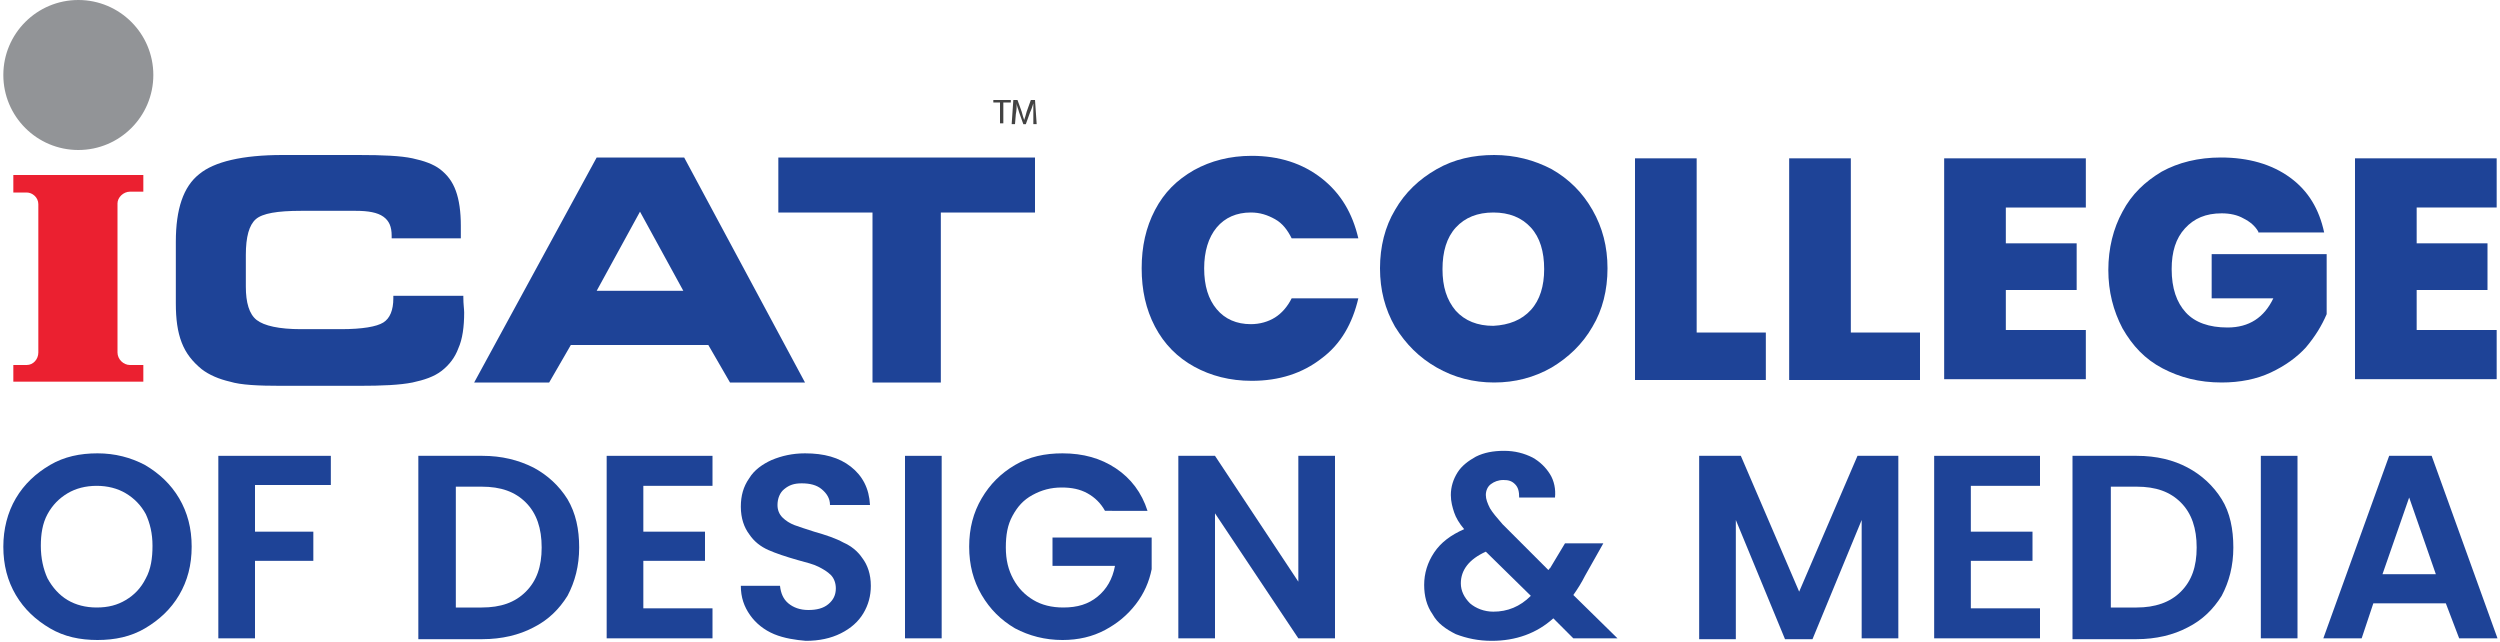 <?xml version="1.0" encoding="utf-8"?>
<!-- Generator: Adobe Illustrator 25.2.1, SVG Export Plug-In . SVG Version: 6.00 Build 0)  -->
<svg version="1.1" id="Layer_1" xmlns="http://www.w3.org/2000/svg" xmlns:xlink="http://www.w3.org/1999/xlink" x="0px" y="0px"
	 viewBox="0 0 300 77" style="enable-background:new 0 0 300 77;" xml:space="preserve">
<style type="text/css">
	.st0{fill:#1E4397;}
	.st1{fill-rule:evenodd;clip-rule:evenodd;fill:#1E4397;}
	.st2{fill:#424242;}
	.st3{fill-rule:evenodd;clip-rule:evenodd;fill:#EB2030;}
	.st4{fill-rule:evenodd;clip-rule:evenodd;fill:#929497;}
</style>
<path class="st0" d="M138.6,25.2c1.1-2.1,2.6-3.6,4.7-4.8c2-1.1,4.3-1.7,6.9-1.7c3.3,0,6.1,0.9,8.4,2.7c2.3,1.8,3.7,4.2,4.4,7.2h-8
	c-0.5-1-1.1-1.8-2-2.3s-1.8-0.8-2.9-0.8c-1.7,0-3.1,0.6-4.1,1.8c-1,1.2-1.5,2.9-1.5,4.9c0,2.1,0.5,3.7,1.5,4.9
	c1,1.2,2.4,1.8,4.1,1.8c1.1,0,2.1-0.3,2.9-0.8c0.8-0.5,1.5-1.3,2-2.3h8c-0.7,3-2.1,5.5-4.4,7.2c-2.3,1.8-5.1,2.7-8.4,2.7
	c-2.6,0-4.9-0.6-6.9-1.7c-2-1.1-3.6-2.7-4.7-4.8c-1.1-2.1-1.6-4.4-1.6-7C137,29.6,137.5,27.3,138.6,25.2z"/>
<path class="st0" d="M172.4,44.1c-2.1-1.2-3.7-2.8-5-4.9c-1.2-2.1-1.8-4.4-1.8-7s0.6-5,1.8-7c1.2-2.1,2.9-3.7,5-4.9
	c2.1-1.2,4.4-1.7,6.9-1.7c2.5,0,4.8,0.6,6.9,1.7c2.1,1.2,3.7,2.8,4.9,4.9c1.2,2.1,1.8,4.4,1.8,7s-0.6,5-1.8,7
	c-1.2,2.1-2.9,3.7-4.9,4.9c-2.1,1.2-4.4,1.8-6.9,1.8C176.8,45.9,174.5,45.3,172.4,44.1z M183.7,37.2c1.1-1.2,1.6-2.9,1.6-4.9
	c0-2.1-0.5-3.8-1.6-5c-1.1-1.2-2.6-1.8-4.5-1.8c-1.9,0-3.4,0.6-4.5,1.8c-1.1,1.2-1.6,2.9-1.6,5c0,2.1,0.5,3.7,1.6,5
	c1.1,1.2,2.6,1.8,4.5,1.8C181.1,39,182.6,38.4,183.7,37.2z"/>
<path class="st0" d="M203.6,39.9h8.3v5.7h-15.7V19h7.4V39.9z"/>
<path class="st0" d="M222.1,39.9h8.3v5.7h-15.7V19h7.4V39.9z"/>
<path class="st0" d="M240.7,24.9v4.3h8.5v5.6h-8.5v4.8h9.6v5.9h-17V19h17v5.9H240.7z"/>
<path class="st0" d="M271,27.8c-0.4-0.7-1-1.2-1.8-1.6c-0.7-0.4-1.6-0.6-2.6-0.6c-1.9,0-3.3,0.6-4.4,1.8s-1.6,2.8-1.6,4.9
	c0,2.3,0.6,4,1.7,5.2c1.1,1.2,2.8,1.8,5,1.8c2.6,0,4.4-1.2,5.5-3.5h-7.4v-5.3h13.8v7.2c-0.6,1.4-1.4,2.7-2.5,4
	c-1.1,1.2-2.5,2.2-4.2,3c-1.7,0.8-3.7,1.2-5.9,1.2c-2.7,0-5-0.6-7.1-1.7c-2.1-1.1-3.6-2.7-4.8-4.8c-1.1-2.1-1.7-4.4-1.7-7
	c0-2.6,0.6-5,1.7-7c1.1-2.1,2.7-3.6,4.7-4.8c2-1.1,4.4-1.7,7.1-1.7c3.3,0,6.1,0.8,8.3,2.4c2.2,1.6,3.5,3.8,4.1,6.6H271z"/>
<path class="st0" d="M290,24.9v4.3h8.5v5.6H290v4.8h9.6v5.9h-17V19h17v5.9H290z"/>
<path class="st1" d="M47,28.6v-0.3c0-1.1-0.3-1.8-1-2.3c-0.7-0.5-1.8-0.7-3.3-0.7h-6.6c-2.8,0-4.6,0.3-5.4,1
	c-0.8,0.7-1.2,2.1-1.2,4.3v3.8c0,1.9,0.4,3.3,1.3,4c0.9,0.7,2.7,1.1,5.3,1.1h4.8c2.6,0,4.3-0.3,5.1-0.8c0.8-0.5,1.2-1.5,1.2-2.9
	v-0.3h8.4c0,0,0,0.1,0,0.2c0,0.8,0.1,1.4,0.1,1.8c0,1.7-0.2,3.2-0.7,4.3c-0.4,1.1-1.1,2-2,2.7c-0.9,0.7-2.1,1.1-3.5,1.4
	c-1.5,0.3-3.6,0.4-6.5,0.4h-9.2c-2.8,0-4.9-0.1-6.2-0.5c-1.3-0.3-2.5-0.8-3.4-1.5c-1.1-0.9-1.9-1.9-2.4-3.2
	c-0.5-1.3-0.7-2.8-0.7-4.7V29c0-3.9,0.9-6.6,2.8-8.1c1.8-1.5,5.2-2.3,10-2.3H43c3,0,5.1,0.1,6.5,0.4c1.4,0.3,2.5,0.7,3.3,1.3
	c0.9,0.7,1.5,1.5,1.9,2.6c0.4,1.1,0.6,2.5,0.6,4.2c0,0.4,0,0.7,0,0.9c0,0.2,0,0.4,0,0.6H47L47,28.6z M71.6,34.9H82l-5.2-9.5
	L71.6,34.9L71.6,34.9z M65.9,45.9h-9l14.7-27h10.5l14.5,27h-9l-2.6-4.5H68.5L65.9,45.9L65.9,45.9z M112.9,45.9V25.5h11.3v-6.6H93.4
	v6.6h11.3v20.4H112.9z"/>
<path class="st2" d="M120.1,12.3h-0.9V12h2.1v0.3h-0.9v2.5h-0.4V12.3z"/>
<path class="st2" d="M124,13.6c0-0.4,0-0.9,0-1.2h0c-0.1,0.3-0.2,0.7-0.4,1.1l-0.5,1.4h-0.3l-0.5-1.4c-0.1-0.4-0.3-0.8-0.3-1.1h0
	c0,0.4,0,0.8-0.1,1.3l-0.1,1.2h-0.4l0.2-2.9h0.5l0.5,1.4c0.1,0.4,0.2,0.7,0.3,1h0c0.1-0.3,0.2-0.6,0.3-1l0.5-1.4h0.5l0.2,2.9h-0.4
	L124,13.6z"/>
<path class="st3" d="M1.6,21c5.2,0,10.4,0,15.6,0v2h-1.6c-0.8,0-1.5,0.7-1.5,1.4v17.9c0,0.8,0.7,1.5,1.5,1.5h1.6v2
	c-5.2,0-10.4,0-15.6,0v-2h1.6c0.8,0,1.4-0.7,1.4-1.5V24.5c0-0.8-0.7-1.4-1.4-1.4H1.6V21z"/>
<circle class="st4" cx="9.4" cy="9" r="9"/>
<g>
	<path class="st0" d="M6,75.4c-1.7-1-3.1-2.3-4.1-4c-1-1.7-1.5-3.6-1.5-5.8c0-2.1,0.5-4.1,1.5-5.8c1-1.7,2.4-3,4.1-4
		c1.7-1,3.6-1.4,5.7-1.4c2.1,0,4,0.5,5.7,1.4c1.7,1,3.1,2.3,4.1,4c1,1.7,1.5,3.6,1.5,5.8c0,2.2-0.5,4.1-1.5,5.8c-1,1.7-2.4,3-4.1,4
		c-1.7,1-3.6,1.4-5.7,1.4C9.6,76.8,7.7,76.4,6,75.4z M15.1,72c1-0.6,1.8-1.4,2.4-2.6c0.6-1.1,0.8-2.4,0.8-3.9c0-1.5-0.3-2.7-0.8-3.8
		c-0.6-1.1-1.4-1.9-2.4-2.5c-1-0.6-2.2-0.9-3.5-0.9c-1.3,0-2.5,0.3-3.5,0.9c-1,0.6-1.8,1.4-2.4,2.5c-0.6,1.1-0.8,2.4-0.8,3.8
		c0,1.5,0.3,2.8,0.8,3.9c0.6,1.1,1.4,2,2.4,2.6c1,0.6,2.2,0.9,3.5,0.9C13,72.9,14.1,72.6,15.1,72z"/>
	<path class="st0" d="M39.7,54.7v3.5h-9.1v5.6h7v3.5h-7v9.3h-4.4V54.7H39.7z"/>
	<path class="st0" d="M64,56.1c1.7,0.9,3.1,2.2,4.1,3.8c1,1.7,1.4,3.6,1.4,5.8c0,2.2-0.5,4.1-1.4,5.8c-1,1.6-2.3,2.9-4.1,3.8
		c-1.7,0.9-3.8,1.4-6.1,1.4h-7.7V54.7h7.7C60.2,54.7,62.2,55.2,64,56.1z M63.1,71c1.3-1.3,1.9-3,1.9-5.3c0-2.3-0.6-4.1-1.9-5.4
		c-1.3-1.3-3-1.9-5.3-1.9h-3.1v14.5h3.1C60.1,72.9,61.8,72.3,63.1,71z"/>
	<path class="st0" d="M77.2,58.3v5.5h7.4v3.5h-7.4V73h8.3v3.6H72.8V54.7h12.7v3.6H77.2z"/>
	<path class="st0" d="M92.9,76.1c-1.2-0.5-2.2-1.3-2.9-2.3c-0.7-1-1.1-2.1-1.1-3.5h4.7c0.1,0.9,0.4,1.6,1,2.1
		c0.6,0.5,1.4,0.8,2.4,0.8c1,0,1.8-0.2,2.4-0.7c0.6-0.5,0.9-1.1,0.9-1.9c0-0.6-0.2-1.2-0.6-1.6c-0.4-0.4-0.9-0.7-1.5-1
		s-1.4-0.5-2.5-0.8c-1.4-0.4-2.6-0.8-3.5-1.2s-1.7-1-2.3-1.9c-0.6-0.8-1-1.9-1-3.3c0-1.3,0.3-2.4,1-3.4c0.6-1,1.6-1.7,2.7-2.2
		c1.2-0.5,2.5-0.8,4-0.8c2.3,0,4.1,0.5,5.5,1.6c1.4,1.1,2.2,2.6,2.3,4.6h-4.8c0-0.8-0.4-1.4-1-1.9c-0.6-0.5-1.4-0.7-2.4-0.7
		c-0.9,0-1.5,0.2-2.1,0.7c-0.5,0.4-0.8,1.1-0.8,1.9c0,0.6,0.2,1.1,0.6,1.5c0.4,0.4,0.9,0.7,1.4,0.9c0.6,0.2,1.4,0.5,2.4,0.8
		c1.4,0.4,2.6,0.8,3.5,1.3c0.9,0.4,1.7,1,2.3,1.9c0.6,0.8,1,1.9,1,3.3c0,1.2-0.3,2.3-0.9,3.3c-0.6,1-1.5,1.8-2.7,2.4
		c-1.2,0.6-2.6,0.9-4.2,0.9C95.5,76.8,94.1,76.6,92.9,76.1z"/>
	<path class="st0" d="M113,54.7v21.9h-4.4V54.7H113z"/>
	<path class="st0" d="M132.6,61.3c-0.5-0.9-1.2-1.6-2.1-2.1c-0.9-0.5-1.9-0.7-3.1-0.7c-1.3,0-2.4,0.3-3.5,0.9s-1.8,1.4-2.4,2.5
		s-0.8,2.3-0.8,3.8c0,1.5,0.3,2.7,0.9,3.8c0.6,1.1,1.4,1.9,2.4,2.5c1,0.6,2.2,0.9,3.6,0.9c1.7,0,3-0.4,4.1-1.3
		c1.1-0.9,1.8-2.1,2.1-3.7h-7.5v-3.4h11.9v3.8c-0.3,1.5-0.9,2.9-1.9,4.2c-1,1.3-2.2,2.3-3.7,3.1c-1.5,0.8-3.2,1.2-5.1,1.2
		c-2.1,0-4-0.5-5.7-1.4c-1.7-1-3-2.3-4-4c-1-1.7-1.5-3.6-1.5-5.8c0-2.2,0.5-4.1,1.5-5.8c1-1.7,2.3-3,4-4c1.7-1,3.6-1.4,5.7-1.4
		c2.5,0,4.6,0.6,6.4,1.8c1.8,1.2,3.1,2.9,3.8,5.1H132.6z"/>
	<path class="st0" d="M160.2,76.6h-4.4l-10-15v15h-4.4V54.7h4.4l10,15.1V54.7h4.4V76.6z"/>
	<path class="st0" d="M188.8,76.6l-2.4-2.4c-2,1.8-4.5,2.7-7.4,2.7c-1.6,0-3-0.3-4.3-0.8c-1.2-0.6-2.2-1.3-2.8-2.4
		c-0.7-1-1-2.2-1-3.5c0-1.4,0.4-2.7,1.2-3.9c0.8-1.2,2-2.1,3.6-2.8c-0.6-0.7-1-1.4-1.2-2s-0.4-1.3-0.4-2.1c0-1,0.3-1.9,0.8-2.7
		c0.5-0.8,1.3-1.4,2.2-1.9c1-0.5,2.1-0.7,3.4-0.7c1.3,0,2.4,0.3,3.4,0.8c0.9,0.5,1.6,1.2,2.1,2c0.5,0.8,0.7,1.8,0.6,2.8h-4.3
		c0-0.7-0.1-1.2-0.5-1.6c-0.4-0.4-0.8-0.5-1.4-0.5c-0.6,0-1.1,0.2-1.5,0.5c-0.4,0.3-0.6,0.8-0.6,1.3c0,0.5,0.2,1,0.5,1.6
		c0.3,0.5,0.8,1.1,1.5,1.9l5.5,5.5c0,0,0.1-0.1,0.1-0.1c0,0,0-0.1,0.1-0.1l1.8-3h4.6l-2.2,3.9c-0.4,0.8-0.9,1.6-1.4,2.3l5.3,5.2
		H188.8z M183.7,71.5l-5.4-5.3c-2,0.9-3,2.2-3,3.8c0,0.9,0.4,1.7,1.1,2.4c0.7,0.6,1.7,1,2.8,1C180.9,73.4,182.4,72.8,183.7,71.5z"/>
	<path class="st0" d="M227.8,54.7v21.9h-4.4V62.4l-5.9,14.3h-3.3l-5.9-14.3v14.3h-4.4V54.7h5l7,16.3l7-16.3H227.8z"/>
	<path class="st0" d="M236.5,58.3v5.5h7.4v3.5h-7.4V73h8.3v3.6h-12.7V54.7h12.7v3.6H236.5z"/>
	<path class="st0" d="M262.5,56.1c1.7,0.9,3.1,2.2,4.1,3.8s1.4,3.6,1.4,5.8c0,2.2-0.5,4.1-1.4,5.8c-1,1.6-2.3,2.9-4.1,3.8
		c-1.7,0.9-3.8,1.4-6.1,1.4h-7.7V54.7h7.7C258.8,54.7,260.8,55.2,262.5,56.1z M261.7,71c1.3-1.3,1.9-3,1.9-5.3
		c0-2.3-0.6-4.1-1.9-5.4c-1.3-1.3-3-1.9-5.3-1.9h-3.1v14.5h3.1C258.6,72.9,260.4,72.3,261.7,71z"/>
	<path class="st0" d="M275.7,54.7v21.9h-4.4V54.7H275.7z"/>
	<path class="st0" d="M293.5,72.4h-8.7l-1.4,4.2h-4.6l7.9-21.9h5.1l7.9,21.9h-4.6L293.5,72.4z M292.3,68.9l-3.2-9.2l-3.2,9.2H292.3z
		"/>
</g>
</svg>
